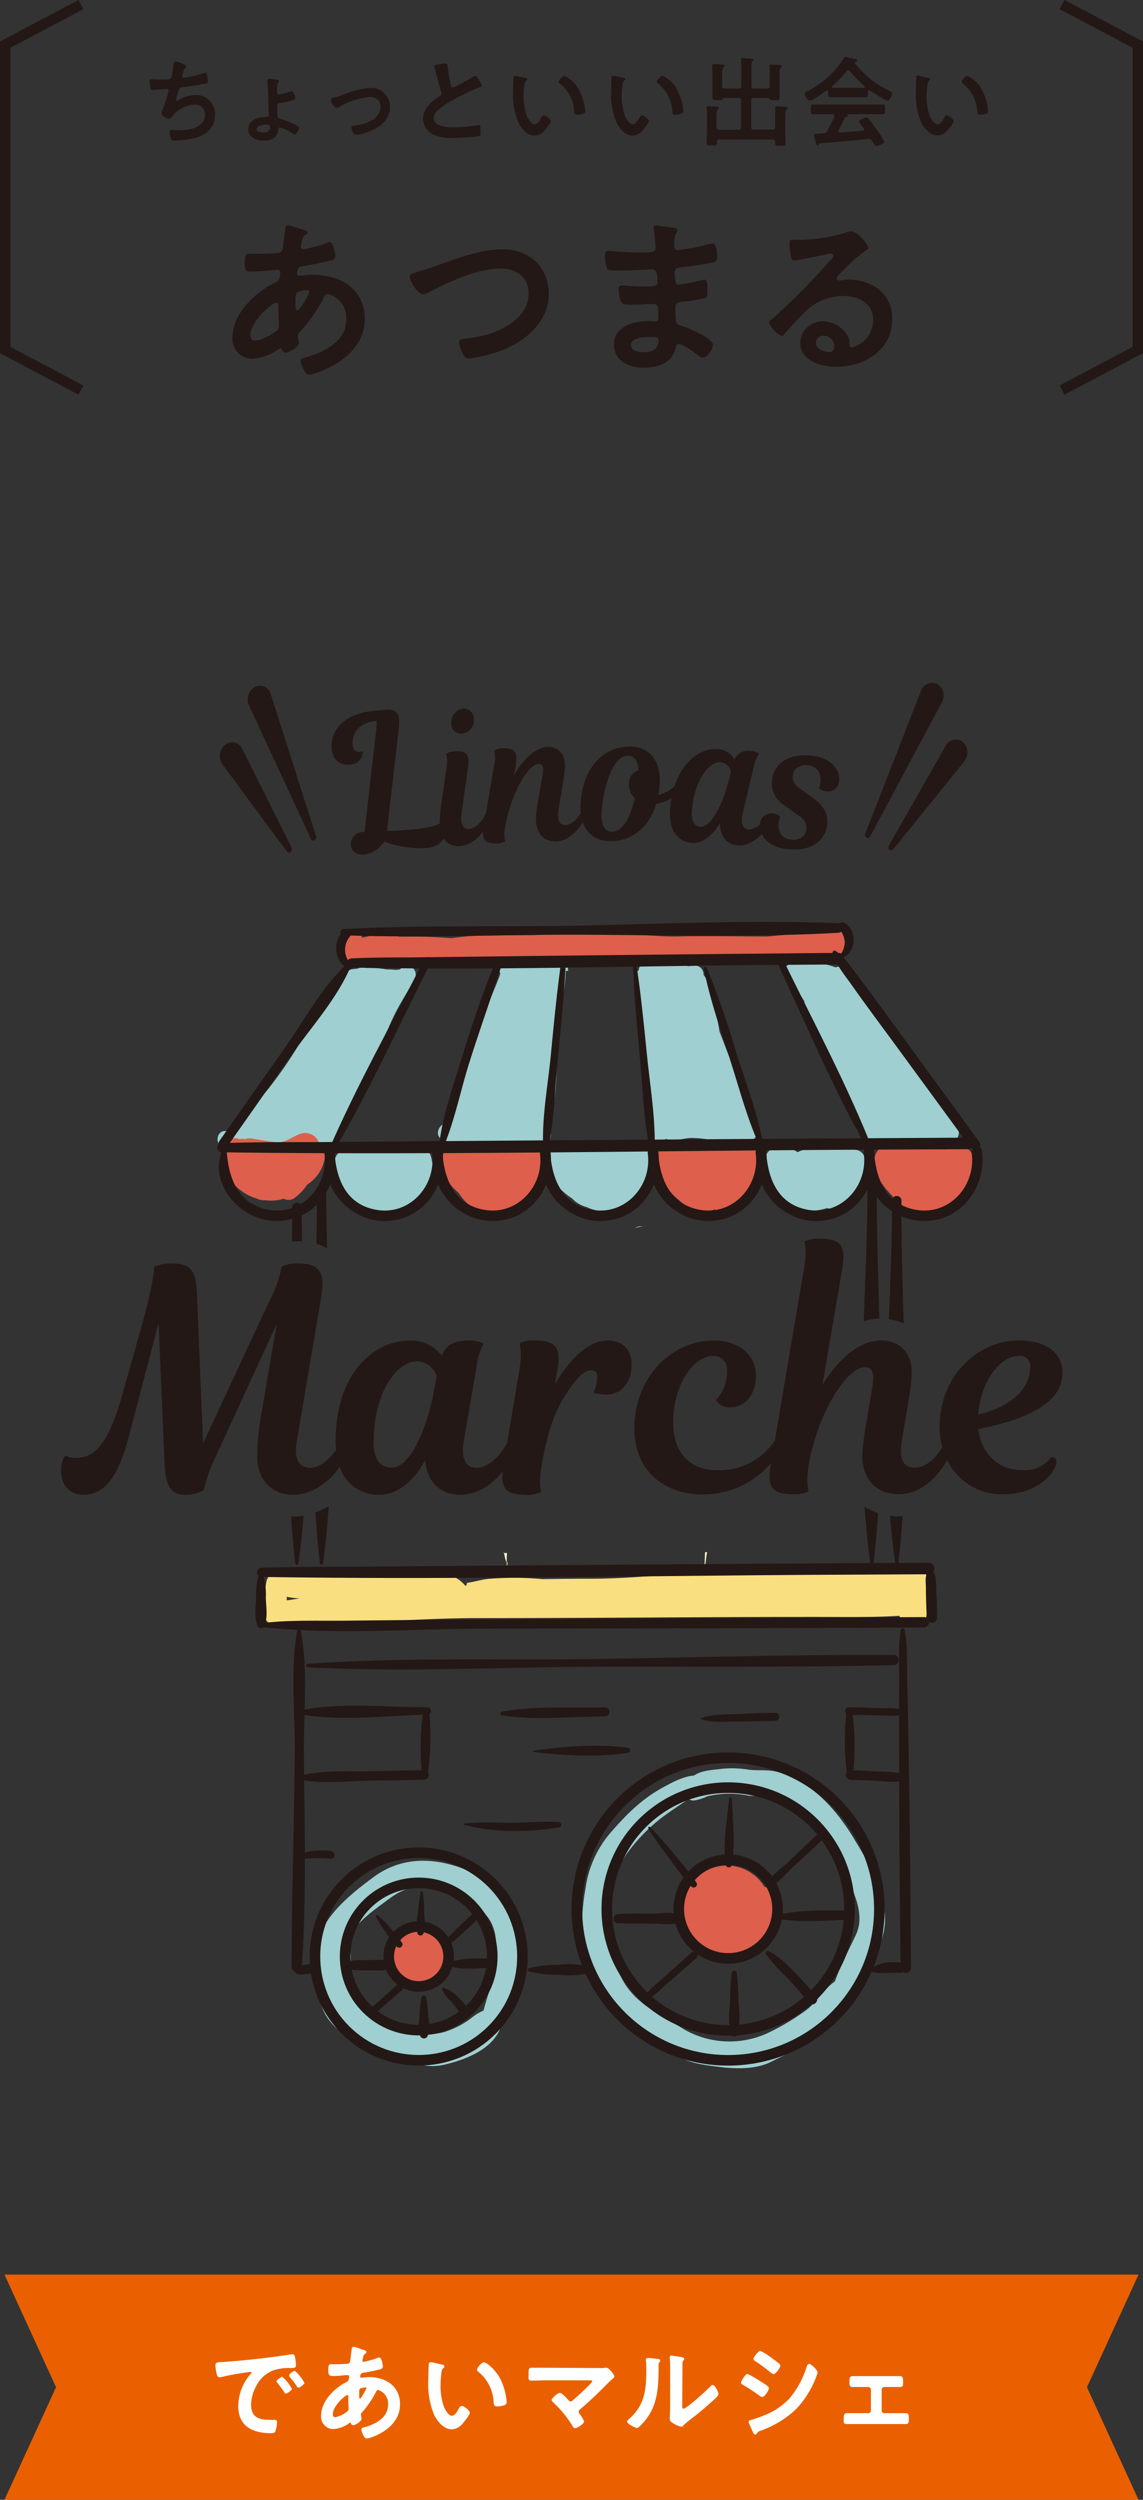 <svg id="レイヤー_1" data-name="レイヤー 1" xmlns="http://www.w3.org/2000/svg" viewBox="0 0 219.46 479.79">
  <rect x="0" y="0" width="219.46" height="479.79" fill="#333333" stroke="none"/>
  <defs>
    <style>
      .cls-1 {
        fill: #231815;
      }

      .cls-2 {
        fill: #fdf4d5;
      }

      .cls-3 {
        fill: #f9df80;
      }

      .cls-4 {
        fill: #de5f4c;
      }

      .cls-5 {
        fill: #9fcfd0;
      }

      .cls-6, .cls-9 {
        fill: none;
        stroke: #231815;
      }

      .cls-6, .cls-7, .cls-8, .cls-9 {
        stroke-miterlimit: 10;
      }

      .cls-6 {
        stroke-width: 2.03px;
      }

      .cls-7 {
        fill: #ea6000;
        stroke: #ea6000;
        stroke-width: 0.18px;
      }

      .cls-8 {
        fill: #fff;
        stroke: #fff;
        stroke-width: 0.18px;
      }

      .cls-9 {
        stroke-width: 2px;
      }
    </style>
  </defs>
  <title>linomaru_img01</title>
  <g>
    <g>
      <path class="cls-1" d="M70,159.62l2.22-19.41a12.57,12.57,0,0,0,.09-1.8l-.33,0c-3,.29-4.36,2.29-4.28,4.36,0,1,.56,1.62,1.38,1.54a1.37,1.37,0,0,0,.55-.17,1.64,1.64,0,0,1,0,.32,2.43,2.43,0,0,1-2.39,2.28c-2.13.22-3.49-1.11-3.58-3.28-.14-3.59,2.72-6.5,8-7l2.28-.22c2.42-.24,2.95.87,2.61,3.71l-2.25,19.52c1.61,0,3.5-.13,6-.38,3.65-.37,4.78-1.43,4.78-1.43a2.47,2.47,0,0,1,.43,1.53c.07,1.85-1,3.3-3.56,3.56a20.07,20.07,0,0,1-8.2-1.22A5.33,5.33,0,0,1,70,164c-1.79.18-2.58-.84-2.63-1.89a2.31,2.31,0,0,1,2.3-2.41Z"/>
      <path class="cls-1" d="M85.66,147.78a6.68,6.68,0,0,0,0-3.13,3.45,3.45,0,0,1,1.7-.44c2.51-.16,2.82.88,2.45,3.45L88.63,156c-.3,2.2.26,3.18,1.44,3.11s2.56-1.36,3.39-3.38c.43,0,.72.25.63.91-.3,2-2.62,5.55-5.78,5.75-2.26.14-3.84-1.4-3.87-4.31a23.66,23.66,0,0,1,.25-3.47ZM89,136a2,2,0,0,1,2,2.17,2.57,2.57,0,0,1-2.33,2.65,1.86,1.86,0,0,1-2-2.06A2.61,2.61,0,0,1,89,136Z"/>
      <path class="cls-1" d="M104.16,148.9c.29-1.75,0-2.29-.75-2.27-2,.07-5.24,5.59-6.34,11.73a6.75,6.75,0,0,0-.08,3.13,3.33,3.33,0,0,1-1.71.38c-2.51.08-2.79-1-2.36-3.53l1.9-11.19A6.75,6.75,0,0,0,94.9,144a3.31,3.31,0,0,1,1.7-.38c2.52-.08,2.8,1,2.37,3.53l-.29,1.68c1.31-2.4,3.84-5.39,6.48-5.47,2.06-.06,3.34,1.39,3.31,3.65a23.6,23.6,0,0,1-.34,3l-.86,5.15c-.33,1.8-.09,3.21,1.29,3.17S111.16,157,112,155c.43,0,.72.27.61.93-.29,1.87-2.79,5.47-5.83,5.56-2.45.08-3.92-1.7-3.88-4.43a36,36,0,0,1,.55-4.16Z"/>
      <path class="cls-1" d="M126.67,150.3a16.29,16.29,0,0,1-.28,2.29,6.9,6.9,0,0,0,4.09-2.79c.42,0,.63.37.54.92-.26,1.27-2.41,3.21-5,3.55-1.33,4.31-4.47,7.23-8.91,7.17-3.45,0-5.87-2.51-5.65-7,.32-6.59,4-11.21,9.58-11.15C124.83,143.32,126.87,146.15,126.67,150.3Zm-4.09-2.42c-.07-1.82-.77-2.81-2-2.83-1.63,0-3.42,1.82-4.6,7.24a30.63,30.63,0,0,0-.48,3.74c-.11,2.3.61,3.58,2,3.6,1.76,0,3.33-2,4.39-6.4a3.48,3.48,0,0,1-1.09-2.89A2.43,2.43,0,0,1,122.58,147.88Z"/>
      <path class="cls-1" d="M142.64,155.91c-.54,2.16,0,3.22,1.13,3.28s2.67-1.06,3.68-3c.42,0,.69.33.53,1-.48,1.91-3.11,5.24-6.26,5.07-2.15-.12-3.52-1.69-3.46-4.32-1.56,2.62-3.47,3.94-5.32,3.84-2.67-.15-4.62-2.27-4.26-6.52.68-8.11,5.22-11.7,9-11.49a4,4,0,0,1,3.37,2,2.73,2.73,0,0,1,3.07-1.62,3,3,0,0,1,1.6.45,7.92,7.92,0,0,0-1,2.58Zm-2.73-6.07.43-1.69a2.31,2.31,0,0,0-2-1.86c-2.21-.13-5,3.41-5.5,9.27-.17,2,.46,3.06,1.66,3.12C136.81,158.81,139,153.45,139.91,149.84Z"/>
      <path class="cls-1" d="M156.16,153.22c2.2,1.61,2.87,3.18,2.65,5.1-.34,2.87-2.8,5.13-7.5,4.67-4.14-.4-5.61-3-5.39-4.86a2.14,2.14,0,0,1,2.4-2,2.07,2.07,0,0,1,1.49.66,3.21,3.21,0,0,0-.29,1c-.21,1.78.49,3.13,2.33,3.35s2.85-.83,3-2a2.58,2.58,0,0,0-1.32-2.45l-3-2.19a4.84,4.84,0,0,1-2.29-4.81c.35-2.94,2.9-5.12,7.5-4.67,4,.39,5.61,3,5.39,4.86a2.14,2.14,0,0,1-2.4,2,2.07,2.07,0,0,1-1.49-.66,3.21,3.21,0,0,0,.29-1c.2-1.7-.58-3.17-2.39-3.35s-2.78.75-2.93,2a2.45,2.45,0,0,0,1.32,2.44Z"/>
      <path class="cls-1" d="M59.69,161l-11.88-25.6a2.78,2.78,0,0,1,1-3.47,2.1,2.1,0,0,1,3.06,1,1.57,1.57,0,0,1,.12.3l8.69,27.26a.65.65,0,0,1-.34.79A.49.49,0,0,1,59.69,161Z"/>
      <path class="cls-1" d="M55.08,163.43,42.7,146.69a2.78,2.78,0,0,1,.37-3.6,2.1,2.1,0,0,1,3.21.26,2.56,2.56,0,0,1,.22.35l9.48,19a.66.66,0,0,1-.22.84A.49.49,0,0,1,55.08,163.43Z"/>
      <path class="cls-1" d="M166.13,160l10.68-27.34a2.29,2.29,0,0,1,3-1.44,2.56,2.56,0,0,1,1.16,3.3,2.75,2.75,0,0,1-.14.3l-13.75,25.7a.52.52,0,0,1-.75.23A.63.63,0,0,1,166.13,160Z"/>
      <path class="cls-1" d="M170.67,162.28l10.88-19.09a2.21,2.21,0,0,1,3.16-.9,2.66,2.66,0,0,1,.66,3.49,3.37,3.37,0,0,1-.24.37L171.52,163a.52.52,0,0,1-.77.07A.68.68,0,0,1,170.67,162.28Z"/>
    </g>
    <path class="cls-2" d="M97.45,299.73c0,.47-.08.94-.1,1.41a19.57,19.57,0,0,1,0-3.07h-.66C96.74,297.25,97.05,300.5,97.45,299.73Z"/>
    <path class="cls-2" d="M135.22,301c.21.32.41-3.41.63-3.09l-.46,0C135.34,297.59,135.28,301.32,135.22,301Z"/>
    <path class="cls-3" d="M121.9,235.67a3,3,0,0,1,1.07-.31,1.17,1.17,0,0,1,.36,0Z"/>
    <path class="cls-4" d="M159.74,178.27c-4.14.59-8.22,1.12-12.34,1.47-5.83,0-11.68-.13-17.5,0-.5,0-1,0-1.5,0-2.53-.08-5.07-.3-7.59-.48a162.61,162.61,0,0,0-17-.13,1.77,1.77,0,0,0-1,.34c-3.47,0-6.93.05-10.34.1a46.31,46.31,0,0,0-5.77.5c-3-.23-6-.36-9-.3h-1c-.67-.13-1.34-.25-2-.33a14.73,14.73,0,0,0-5.14.56,2.79,2.79,0,0,0-.24-.45,1.62,1.62,0,0,0-1.74-.7,2.37,2.37,0,0,0-1.8,3.16,1.88,1.88,0,0,0,.36.6,3.42,3.42,0,0,0,.29,1.85,1.4,1.4,0,0,0,1.91.5,1.46,1.46,0,0,0,.19-.16,7.79,7.79,0,0,0,2.79.55c2.77.1,5.78-.33,8.56-.5,1-.07,2-.18,3-.32.24,0,.47,0,.7,0,3.24,0,6.47-.22,9.7-.34h.22c7.37.2,14.8.76,22.18.52,2.11-.06,4.2-.26,6.3-.43H122c4.6.11,9.2.1,13.8-.19,1.72-.1,3.43-.17,5.15-.22h8.4c3.67,0,8,.7,11.59-.14C165.3,182.72,164.11,177.64,159.74,178.27Z"/>
    <path class="cls-5" d="M83,224.09a2.43,2.43,0,0,0-.07-1.26c-.44-3.21-3.15-3.73-5.31-2.16q-.61-.09-1.26-.15a4.07,4.07,0,0,0-1-.06,9.48,9.48,0,0,0-4.8.82,4.6,4.6,0,0,0-2.84-.27,3.33,3.33,0,0,0-.6-.16c-3.46-.58-3.45,3.56-2.23,5.66a13.11,13.11,0,0,0,1,1.42,8.31,8.31,0,0,0,3.74,4c1.42.73,4,1.45,5.57.69a5.12,5.12,0,0,0,4-1.08,6,6,0,0,0,1.93-2.71A7,7,0,0,0,83,224.09Z"/>
    <path class="cls-5" d="M124.38,220.7a4.52,4.52,0,0,0-1.74-.8c-.29-.28.38-.44-.17-.37-.16,0,.6.2.6.23v.55H121a11.18,11.18,0,0,0-1.73-.12c-.1,0-.23-.16-.33-.15-1.68.22-3.39.28-5.08.47a9.55,9.55,0,0,0-1,.17l-.76-.05a5.14,5.14,0,0,0-4.78,0l-.15.11-.94-.12c-2-.25-2.24,2.71-.59,3.38a7.49,7.49,0,0,0,2.29,4.53,13.09,13.09,0,0,0,1.91,1.48,5.79,5.79,0,0,0,2.84,1.68,7.34,7.34,0,0,0,1.67.58,7.54,7.54,0,0,0,5.94-.37,7.36,7.36,0,0,0,3.65-4.56C125.5,225.32,126.75,222.52,124.38,220.7Z"/>
    <path class="cls-5" d="M166,223.28a2,2,0,0,0-1.89-2.6h0a4.48,4.48,0,0,0-3.95-.39,6,6,0,0,0-2.58.32,6.3,6.3,0,0,0-4.44.54A8.17,8.17,0,0,0,151,220.1c-2.79-.75-4.76,1.53-4.31,4.29a6.89,6.89,0,0,0,2,3.68c.1,1.86,1.32,3.5,4.21,4.1a12,12,0,0,0,5.91-.3,6.37,6.37,0,0,0,2.5.2c3.43-.41,5.23-3.74,4.85-6.94A4.61,4.61,0,0,0,166,223.28Z"/>
    <path class="cls-5" d="M77.18,185.69a4.4,4.4,0,0,0-.38.37l-.81.1a9.21,9.21,0,0,0-1.67-.08,2.7,2.7,0,0,0-.41-.07,17.64,17.64,0,0,0-3.64-.22,1.73,1.73,0,0,0-1.09-.06l-.22.06a1.66,1.66,0,0,0-.31.12l-1,.11a1.4,1.4,0,0,0-.84.41,3.75,3.75,0,0,0-.58.48c-1.5,1.48-2.49,3.61-3.78,5.26a38.83,38.83,0,0,0-3.13,4.91,79.87,79.87,0,0,1-7.88,12c-2.29,2.78-5.1,5.15-7.35,8l-.78,0c-1.8-.12-2.14,2.67-.42,3.11,2.06.53,4.22-.1,6.35,0,2.29.16,4.57.24,6.87.35,1.89.08,3.14.06,4-.63a2.5,2.5,0,0,0,.41.75,1.64,1.64,0,0,0,2.29,0c3.32-3,5.07-8.28,6.45-12.8.44-.76.84-1.54,1.25-2.33.71-1.33,1.39-2.65,2.06-3.92.57-1.08,1.07-2.2,1.56-3.32.22-.46.43-.94.63-1.41.38-.85.76-1.7,1.18-2.53,1.16-2.28,2.62-4.41,3.76-6.7A1.66,1.66,0,0,0,77.18,185.69Z"/>
    <path class="cls-5" d="M109.07,186.16c0-1.76-2.8-2-3.43-.65-.94-.16-2.26-.07-3-.13-1.6-.14-3.31.19-4.91.06h-.24c-.84-.45-2,.42-1.43,1.38.1.17-2.25,5.58-2.4,6.12l0,.08a1,1,0,0,0-.66.57c-1.68,3.47-2,7.38-3.14,11s-3.19,7.15-3.67,11.06c-1.7-.47-3.05,2.22-1.27,3.08,3.22,1.55,8.14.74,11.62.74,2.3,0,7.66,1.81,9-.86a1.58,1.58,0,0,0-.44-2.07c1.26-2.75,1.54-6.95,1.66-8.71.24-3.41,0-6.8.33-10.22.42-3.71,1.43-7.52,1.54-11.26,0,0,.49,0,.49-.07Z"/>
    <path class="cls-5" d="M143.11,209.48c-1.24-2.81-2.7-5.5-3.77-8.39l-1.2-3.14a57.35,57.35,0,0,0-1.15-5.66,9.81,9.81,0,0,0-1.91-5.19,1.68,1.68,0,0,0-1.62-1.79,9,9,0,0,0-1.37.16,2.52,2.52,0,0,0-.59-.44c-1.24-.61-3.23-.16-4.57-.15a8.9,8.9,0,0,0-3.6.33,1,1,0,0,0-.68,1,1,1,0,0,0-.52,1c.52,5.06.19,10.15.78,15.24.29,2.5.45,5,.71,7.5s.8,5,.89,7.39a1.93,1.93,0,0,0,3.35,1.24c1.32.67,3.48-.17,4.86-.17a20.9,20.9,0,0,1,3.32.3,1.57,1.57,0,0,0,1.08.65,6.7,6.7,0,0,0,1.3.14,1.56,1.56,0,0,0,2.07.54s-.41.16-.22.11l.14-.06.26-.07a4.44,4.44,0,0,0,.62-.19,2,2,0,0,0,1.13-.8c0-.06.06-.12.09-.17a2,2,0,0,0,2.92-1.79C145.38,214.66,144.1,211.71,143.11,209.48Z"/>
    <path class="cls-5" d="M183.9,216.62c-2.86-5.46-7.09-9.89-10.24-15.16-1.88-3.13-4-6-6.22-8.89-1.72-2.32-3.47-5-5.74-6.77a1.16,1.16,0,0,0-1.27-.12,10,10,0,0,0-4.4-.74,10.45,10.45,0,0,0-2.87.22,4.12,4.12,0,0,0-.58-.23c-1-.3-2.2.74-1.78,1.79.79,2,2.61,3.61,3.7,5.59A1.57,1.57,0,0,0,154,194c1.19,3.87,3.87,7.53,5.7,11.15.5,1,1,2,1.45,3,.39,1.19.81,2.36,1.3,3.51,1,2.34,1.65,5.56,3.59,7.31a1.82,1.82,0,0,0,2.85-.49,39,39,0,0,0,5.4.32c2.38,0,4.77.47,7.14.2A1.79,1.79,0,0,0,183.9,216.62Z"/>
    <path class="cls-4" d="M80.69,370a5,5,0,0,0-5.12,1.3,6,6,0,0,0-.91,6.48,6.57,6.57,0,0,0,5.49,3.35,3.84,3.84,0,0,0,.76-.07,4.74,4.74,0,0,0,4-2.29C86.72,375.38,84.2,371,80.69,370Z"/>
    <path class="cls-4" d="M149.46,366.21a3.69,3.69,0,0,0-.13-1.1,4.66,4.66,0,0,0-.35-.87c0-.09-.24-.53-.09-.12a3.06,3.06,0,0,0-2.12-2,9.31,9.31,0,0,0-.86-1.18,8.53,8.53,0,0,0-12-.77,9.25,9.25,0,0,0,.08,13.1,13.68,13.68,0,0,0,1.52,1.18,6.93,6.93,0,0,0,2.83,1.38c3,1,6.27.62,8.37-2.26.15-.21.29-.42.42-.64a3.32,3.32,0,0,0,1.05-.66,5,5,0,0,0,1.44-3.43A9.93,9.93,0,0,0,149.46,366.21Z"/>
    <path class="cls-4" d="M62.44,221.59a2.55,2.55,0,0,0-1.18-2.11,2.55,2.55,0,0,0-1.64-1.81c-1.69-.7-3.08.56-4.53,1.18a5.28,5.28,0,0,1-1.94.41c-1.34-.17-2.67-.37-4-.61l-.83-.14a2.59,2.59,0,0,0-1.29.13,1.93,1.93,0,0,0-1,0,2.34,2.34,0,0,0-3.17,1.51c-1.19,4.4,2.34,8.71,6.49,9.91a3.32,3.32,0,0,0,1.64.31,8,8,0,0,0,3.48-.3,2,2,0,0,0,2.07-.12A10.83,10.83,0,0,0,59,227.35,7.43,7.43,0,0,0,62.44,221.59Z"/>
    <path class="cls-4" d="M101.58,219.49c-2.17.13-4,1.36-6.17,1.55-1.67.15-4.86-.25-6.28-1.21-1.79-1.21-4.11.41-4.15,2.38,0,2.75.42,4.14,2.34,6.07.25.25.51.48.77.71a9.28,9.28,0,0,0,4.64,3.79,7.54,7.54,0,0,0,8-2,14.31,14.31,0,0,0,3.48-8.66A2.67,2.67,0,0,0,101.58,219.49Z"/>
    <path class="cls-4" d="M144,219.76c-2.25-.33-4,.47-6.23.52-1.66.05-3.34-.12-5-.21-2.19-.12-6.23-.52-7.33,2a2.77,2.77,0,0,0,.42,3.22c1.62,1.63,2.73,3.76,4.59,5.11a7.43,7.43,0,0,0,3.34,2,5.54,5.54,0,0,0,3.41-.28,2.09,2.09,0,0,0,1.56.62c2.17-.21,3.46-1.66,5-3.09,2.06-1.93.46-4.26,1.72-6.31C146.27,222.16,145.62,220,144,219.76Z"/>
    <path class="cls-4" d="M186.84,223.07a2.41,2.41,0,0,0-.77-2.34c-1.46-1.18-3.27-1.42-4.56-.09a7.24,7.24,0,0,0-1.13-.08,27.5,27.5,0,0,1-4.53-.46,10.72,10.72,0,0,0-4.37,0c-1-1.13-3,.25-3.44,1.67-1.11,3.23,2.06,6.56,4.13,8.64,2.6,2.62,6.19,4,9.44,1.6.24-.18.47-.37.69-.56a6.52,6.52,0,0,0,2.95-1.91C186.74,228,187.65,225.15,186.84,223.07Z"/>
    <path class="cls-5" d="M100.49,373.51c-.29-7.43-5-12.4-11.65-14.89-6-2.23-12-2.16-17.2,1.71S59.1,370,61.09,377.44a1.85,1.85,0,0,0,.31.63,13.92,13.92,0,0,0,.1,6.2c1.54,5.44,6.18,7.17,10.64,9.65.74.42,1.33,1.08,2.1,1.42,1.33.6,2.66.32,4.07.55,2.67.43,4.4,1,7.12.36,4.15-1,9.36-3,10.8-7.4a2.15,2.15,0,0,0,.09-1C99.82,384.37,100.67,378.13,100.49,373.51ZM85.32,390a13.61,13.61,0,0,1-9.54-.92c-2.88-1.65-7.1-2.7-8.43-6.1-.9-2.32-.09-4.85,0-7.21a10.81,10.81,0,0,0-.58-3.16,9.62,9.62,0,0,1,.91-1.85c1.6-2.48,4.28-4.24,6.6-6,2.16-1.6,3.84-2.6,6.6-2.52a20.51,20.51,0,0,1,6.8,1.43,11.9,11.9,0,0,1,6.26,4.7c1.6,2.51,1.38,5.32,1.22,8.13-.2,3.3-1.55,6.24-2.31,9.38a10.26,10.26,0,0,0-2.55,1.6A17,17,0,0,1,85.32,390Z"/>
    <path class="cls-5" d="M163.84,352.69c-3.41-5.6-8.2-10.91-14.73-12.64-1.77-.46-3.64-.16-5.42-.4a19.33,19.33,0,0,0-5.1-.16c-2.05.25-3.91.31-5.35,1.3-2,.13-4.18,1.31-5.82,2.2-4.33,2.36-7.21,5.32-10.4,9a20.7,20.7,0,0,0-4.6,10.47,39.75,39.75,0,0,0-.66,7.6c-.37,3.7,1.65,8.32,2.92,11.11,3,6.68,8.73,9.31,14.65,13,2.9,1.81,5.26,2.08,8.56,2.51s7.15.53,10.07-.91c5.24-2.59,11.83-5.57,14.55-11.1,1.58-1.49,2.48-3.84,3.4-5.77,1.27-2.65,3.24-5.37,3.8-8.27C170.91,364.5,166.9,357.7,163.84,352.69Zm.56,18.51c-1.34,2.92-3,6-4.1,9.12a1.22,1.22,0,0,0-.19.12c-2.14,1.56-3.28,3.88-5.45,5.46a44.8,44.8,0,0,1-7.59,4.46,17.53,17.53,0,0,1-15.53-.75c-4.64-2.89-9.71-4.95-12.25-10.08a47.3,47.3,0,0,1-2-4.57,2.48,2.48,0,0,0,0-.27c.06-1.94-.43-3.8-.41-5.76a43.23,43.23,0,0,1,.35-5.09,17.19,17.19,0,0,1,3.46-8.52,33.28,33.28,0,0,1,7-6.92c1.49-1.06,3-2.09,4.53-3.1a1.69,1.69,0,0,0,1.06.27,9,9,0,0,0,2.56-.82,20.47,20.47,0,0,1,3.76-.48,18.47,18.47,0,0,1,4.13.38c1.31.14,2.72-.18,4,.14,5.62,1.35,10.06,6.93,12.69,11.76C162.67,360.55,166.52,366.57,164.4,371.2Z"/>
    <path class="cls-3" d="M177.8,302.17a2.76,2.76,0,0,0-4.86-.85,3.35,3.35,0,0,0-.55,0h-.23s0,0,0,0c-10,0-19.91.23-29.86.2-9.58,0-19.11,1.48-28.71,1.49q-4.71,0-9.41.08A58.08,58.08,0,0,0,94.3,303c-1.53.06-3.1.6-4.62.8-.06,0-.11.54-.17.54h-.17c-2.64-3-5.38-2.19-8.19-2.09-4.1.14-7.76-1-11.65.61-1.15-.14-2.3-.41-3.45-.57a39.12,39.12,0,0,0-5.8-.72c-1.74,0-3.88.66-5.61.29a2.11,2.11,0,0,0-1.3.13,1.87,1.87,0,0,0-2.13,1.35,10.16,10.16,0,0,0-.27,1.95c-.84,2-1,5.52,1.2,6.51,1,.46,2.36.16,3.47.1,2-.11,4-.52,6.07-.5,9.85.12,19.78-.83,29.65-.84,21.62,0,43.25-.22,64.89-.23,5.48,0,11,.13,16.45-.21,1.06,2.56,5.48,2.33,5.28-.9,0-.31-.06-.63-.1-.95C178.8,306.71,178.5,304.39,177.8,302.17Zm-122.74,5q0-.34,0-.69a19.28,19.28,0,0,0,2.42.31Z"/>
    <path class="cls-1" d="M57.12,312.7c-1.42,7.44-.46,15.92-.52,23.46C56.49,350,56,363.85,56,377.68a1,1,0,0,0,1.95,0c.94-13.76.49-27.74.4-41.52-.05-7.51.86-16.06-.67-23.46a.31.31,0,0,0-.59,0Z"/>
    <path class="cls-1" d="M173,312.7c-.6,3.17-.32,6.64-.35,9.85-.07,7.39,0,14.79,0,22.18,0,11,.17,22,.26,32.95a1,1,0,0,0,2,0c-.1-11-.13-22-.31-32.95-.12-7.39-.22-14.79-.42-22.18-.08-3.21.15-6.69-.51-9.85a.31.31,0,0,0-.59,0Z"/>
    <path class="cls-1" d="M50.46,312.3c14.05,1.52,28.76.31,42.86.28,22.79-.05,45.57-.05,68.35-.15l15.71-.06a1,1,0,0,0,0-2c-37.07.16-74.14.3-111.21.69-5.22.05-10.52-.16-15.71.45a.41.41,0,0,0,0,.82Z"/>
    <path class="cls-1" d="M50.13,302.66c37.43.59,74.92-.28,112.35-.43l15.92-.08a1.11,1.11,0,0,0,0-2.21q-56.18.31-112.35.78c-5.31,0-10.62,0-15.92.19a.88.88,0,0,0,0,1.75Z"/>
    <path class="cls-1" d="M49.86,301.61a14.54,14.54,0,0,0-.69,5.13c-.05,1.69-.39,3.67.26,5.25a.71.71,0,0,0,1.36,0c.65-1.58.31-3.56.25-5.25a14.53,14.53,0,0,0-.68-5.13.26.26,0,0,0-.5,0Z"/>
    <path class="cls-1" d="M178.53,301.44c-1.1.71-.75,2.11-.75,3.28,0,1.91.08,3.83.16,5.74a1,1,0,0,0,2,0c0-1.91-.09-3.83-.2-5.74-.07-1.14.18-2.65-.94-3.28a.28.28,0,0,0-.28,0Z"/>
    <g>
      <circle class="cls-6" cx="80.39" cy="375.51" r="19.92" transform="translate(-241.98 166.83) rotate(-45)"/>
      <circle class="cls-6" cx="80.39" cy="375.51" r="14.13" transform="translate(-241.98 166.83) rotate(-45)"/>
      <circle class="cls-6" cx="80.39" cy="375.51" r="5.75" transform="translate(-241.98 166.83) rotate(-45)"/>
      <path class="cls-1" d="M80.71,363.16c-.18,1.3-.34,2.59-.47,3.9a12.39,12.39,0,0,0-.09,4,.61.61,0,0,0,1.16,0,11.38,11.38,0,0,0,.15-3.69c0-1.37-.13-2.74-.24-4.12,0-.27-.47-.38-.51-.07Z"/>
      <path class="cls-1" d="M80.94,383.36a25.27,25.27,0,0,0-.4,3.88,7.49,7.49,0,0,0,.18,3.62.79.79,0,0,0,1.35,0,7.61,7.61,0,0,0,.17-3.62,25.27,25.27,0,0,0-.4-3.88.47.47,0,0,0-.9,0Z"/>
      <path class="cls-1" d="M67.89,378.09c1.37.12,2.75.08,4.12.09,1.07,0,2,.23,2.7-.69a.6.6,0,0,0,0-.61c-.69-.92-1.62-.7-2.7-.69-1.37,0-2.75,0-4.12.09a.91.91,0,0,0,0,1.81Z"/>
      <path class="cls-1" d="M86.46,377.37c2.22.76,5.23.4,7.54.29a.89.89,0,0,0,0-1.77c-2.32,0-5.37-.15-7.54.72a.4.4,0,0,0,0,.76Z"/>
      <path class="cls-1" d="M72.19,367.85a18.46,18.46,0,0,0,1.92,3.08,20.79,20.79,0,0,0,2.07,2.68.63.63,0,0,0,1-.76,21.41,21.41,0,0,0-2.12-2.65,18.29,18.29,0,0,0-2.54-2.59.2.2,0,0,0-.32.24Z"/>
      <path class="cls-1" d="M84.84,381.73a7.07,7.07,0,0,0,1.7,2.34c.78.89,1.51,1.82,2.21,2.78s2.13,0,1.49-.87a18.51,18.51,0,0,0-2.51-2.87A5,5,0,0,0,85,381.53a.16.16,0,0,0-.15.2Z"/>
      <path class="cls-1" d="M70.83,386.81c1.09-.05,2.06-1.15,2.87-1.83,1.17-1,2.33-2,3.48-3,.68-.6-.32-1.6-1-1-1.09,1-2.17,1.94-3.23,2.93-.79.73-2.08,1.59-2.28,2.7,0,.1,0,.21.16.2Z"/>
      <path class="cls-1" d="M85.88,373.58c2.07-1.64,4-3.5,5.93-5.33.65-.62-.33-1.59-1-1-1.93,1.79-3.91,3.61-5.68,5.57a.52.52,0,0,0,.74.74Z"/>
    </g>
    <g>
      <circle class="cls-6" cx="139.8" cy="366.4" r="29.04"/>
      <circle class="cls-6" cx="139.8" cy="366.4" r="23.3" transform="translate(-218.13 206.17) rotate(-45)"/>
      <circle class="cls-6" cx="139.8" cy="366.4" r="9.48" transform="translate(-218.13 206.17) rotate(-45)"/>
      <path class="cls-1" d="M140,345.2c-.38,4-1.24,8.58-.71,12.62.08.6,1,.89,1.18.16.79-4.05.2-8.68.05-12.78a.26.26,0,0,0-.52,0Z"/>
      <path class="cls-1" d="M140.52,378.61c-.27,2.05-.31,4.13-.38,6.19a20,20,0,0,0,.09,5.52.79.79,0,0,0,1.51,0,19.61,19.61,0,0,0,.1-5.52c-.08-2.06-.12-4.14-.39-6.19a.47.47,0,0,0-.93,0Z"/>
      <path class="cls-1" d="M118.72,369.11c2.21.11,4.43.09,6.64.09,1.67,0,4,.48,5.4-.47a.61.61,0,0,0,0-1c-1.42-.94-3.75-.48-5.4-.47-2.21,0-4.43,0-6.64.09a.9.9,0,0,0,0,1.8Z"/>
      <path class="cls-1" d="M149.42,368.27c4.38.78,9.28.34,13.71.15a.89.89,0,0,0,0-1.77c-4.44.06-9.38-.16-13.71.86-.36.09-.39.7,0,.76Z"/>
      <path class="cls-1" d="M124.47,350.9a56.55,56.55,0,0,0,4.11,5.86,53.84,53.84,0,0,0,4.1,5.27.63.63,0,0,0,1-.77,56,56,0,0,0-4.15-5.23,58.9,58.9,0,0,0-4.73-5.38.21.21,0,0,0-.32.25Z"/>
      <path class="cls-1" d="M123.6,384c1.8-.62,3.27-2.24,4.69-3.45q2.73-2.36,5.43-4.74c.68-.6-.32-1.59-1-1-1.7,1.5-3.4,3-5.08,4.54-1.44,1.32-3.34,2.63-4.21,4.41-.06.11,0,.28.17.23Z"/>
      <path class="cls-1" d="M147.22,362.22c1.83-.14,3.39-2.36,4.68-3.55,2-1.83,4-3.66,5.95-5.52.65-.61-.33-1.59-1-1-1.89,1.76-3.74,3.54-5.6,5.32-1.31,1.25-3.82,2.83-4.09,4.69a0,0,0,0,0,0,0Z"/>
      <path class="cls-1" d="M147.06,375.05a31.89,31.89,0,0,0,4,4.46c1.5,1.59,2.89,3.26,4.34,4.89.79.89,2-.38,1.28-1.27a54.57,54.57,0,0,0-4.39-4.85,18.73,18.73,0,0,0-4.67-3.8c-.35-.18-.81.19-.57.57Z"/>
    </g>
    <path class="cls-1" d="M56.92,378.85a4.51,4.51,0,0,0,2,0,4.32,4.32,0,0,0,2-.42.81.81,0,0,0-.19-1.46,4.39,4.39,0,0,0-2,.13,4.52,4.52,0,0,0-1.88.6.61.61,0,0,0,.14,1.1Z"/>
    <path class="cls-1" d="M101.56,378.39a22.51,22.51,0,0,0,5.49.63,19.5,19.5,0,0,0,5.61-.21.79.79,0,0,0,0-1.5,19.15,19.15,0,0,0-5.61-.19,23,23,0,0,0-5.49.65.32.32,0,0,0,0,.62Z"/>
    <path class="cls-1" d="M167.69,378.55c1.64.29,3.4,0,5.08.1,1.3.11,1.29-1.92,0-2-1.73-.14-3.91-.05-5.3,1.13a.48.48,0,0,0,.22.8Z"/>
    <g>
      <path class="cls-1" d="M67.4,185.7c27.29.57,54.67-.33,82-.51l11.58-.08a1.11,1.11,0,0,0,0-2.22q-41,.36-82,.87c-3.85,0-7.72,0-11.57.19a.88.88,0,0,0,0,1.75Z"/>
      <path class="cls-1" d="M42.5,221.16c41.84.57,83.74-.33,125.59-.51l17.75-.08a1.11,1.11,0,0,0,0-2.22q-62.81.36-125.59.86c-5.92,0-11.84,0-17.75.2a.88.88,0,0,0,0,1.75Z"/>
      <path class="cls-1" d="M66.59,185c-4.83,4.5-8.4,11.17-12.18,16.53Q48.26,210.24,42.12,219c-.69,1,.92,1.9,1.6.93q6-8.53,12-17.08c3.81-5.45,9-11.15,11.59-17.31a.45.45,0,0,0-.7-.54Z"/>
      <path class="cls-1" d="M159.82,182.92c.64,2.09,2.16,4,3.41,5.71,3,4.27,6.17,8.49,9.27,12.72l13.78,18.82c.77,1,2.52,0,1.75-1L174,199.93c-3.07-4.2-6.11-8.43-9.26-12.58-1.28-1.69-2.56-3.63-4.33-4.85a.37.37,0,0,0-.54.42Z"/>
      <g>
        <path class="cls-1" d="M42.87,220.24c-3.09,6.48,2.78,13.58,9.37,14.07,7.72.59,13-6.23,12-13.53-.17-1.28-2.13-.73-1.95.54.87,6.29-4.37,12.12-10.88,10.85-5.94-1.15-7.67-6.46-7.9-11.76,0-.3-.47-.48-.62-.17Z"/>
        <path class="cls-1" d="M63.58,220.24c-3.09,6.48,2.78,13.58,9.37,14.07,7.72.59,13-6.23,12-13.53-.18-1.28-2.13-.73-2,.54.88,6.29-4.36,12.12-10.87,10.85-6-1.15-7.68-6.46-7.91-11.76,0-.3-.47-.48-.62-.17Z"/>
        <path class="cls-1" d="M84.3,220.24c-3.1,6.48,2.77,13.58,9.37,14.07,7.72.59,13-6.23,12-13.53-.18-1.28-2.13-.73-2,.54.87,6.29-4.37,12.12-10.88,10.85-5.94-1.15-7.68-6.46-7.9-11.76,0-.3-.47-.48-.62-.17Z"/>
        <path class="cls-1" d="M105,220.24c-3.09,6.48,2.78,13.58,9.37,14.07,7.72.59,13-6.23,12-13.53-.17-1.28-2.13-.73-2,.54.87,6.29-4.37,12.12-10.88,10.85-5.94-1.15-7.68-6.46-7.9-11.76,0-.3-.47-.48-.62-.17Z"/>
        <path class="cls-1" d="M125.72,220.24c-3.09,6.48,2.78,13.58,9.37,14.07,7.72.59,13-6.23,12-13.53-.18-1.28-2.13-.73-2,.54.88,6.29-4.36,12.12-10.87,10.85-5.95-1.15-7.68-6.46-7.91-11.76,0-.3-.47-.48-.62-.17Z"/>
        <path class="cls-1" d="M146.44,220.24c-3.1,6.48,2.77,13.58,9.36,14.07,7.73.59,13-6.23,12-13.53-.18-1.28-2.13-.73-1.95.54.87,6.29-4.37,12.12-10.88,10.85-5.94-1.15-7.68-6.46-7.91-11.76,0-.3-.46-.48-.61-.17Z"/>
        <path class="cls-1" d="M167.15,220.24c-3.09,6.48,2.77,13.58,9.37,14.07,7.72.59,13-6.23,12-13.53-.18-1.28-2.13-.73-1.95.54.87,6.29-4.37,12.12-10.88,10.85-5.94-1.15-7.68-6.46-7.9-11.76,0-.3-.47-.48-.62-.17Z"/>
      </g>
      <path class="cls-1" d="M104.88,221.6c1.57-5.47,1.55-11.56,2.11-17.21.62-6.34,1.25-12.7,1.61-19,0-.54-.87-.68-.95-.13-.78,5.73-1.34,11.51-1.89,17.27-.6,6.18-1.92,12.86-1.38,19.05a.26.26,0,0,0,.5.07Z"/>
      <path class="cls-1" d="M84.54,221.56C87.07,216.14,88.23,210,90,204.3c2-6.35,4.23-12.59,6.27-18.91.28-.85-1-1.13-1.29-.36-2.57,6.13-4.62,12.48-6.57,18.83-1.73,5.68-3.9,11.64-4.23,17.6a.2.2,0,0,0,.37.1Z"/>
      <path class="cls-1" d="M63.89,221.35c6.94-11.77,12.63-24.41,18.81-36.6.41-.79-.79-1.5-1.2-.7-6.18,12.19-13,24.26-18.44,36.82-.24.55.51,1,.83.48Z"/>
      <path class="cls-1" d="M125.65,221.79c.35-6.28-.76-12.81-1.4-19-.59-5.75-1.13-11.53-2-17.24-.06-.4-.71-.31-.7.09.26,6.35.89,12.72,1.45,19,.51,5.69.68,11.67,2.08,17.22a.29.29,0,0,0,.56-.07Z"/>
      <path class="cls-1" d="M146.73,220.76c-1-6.31-3.37-12.46-5.31-18.54a161.66,161.66,0,0,0-5.73-16.5c-.14-.33-.61-.09-.55.23,1.25,6.26,3.46,12.43,5.38,18.52,1.74,5.52,3.27,11.24,5.79,16.47.12.25.46.06.42-.18Z"/>
      <path class="cls-1" d="M167.79,221.22c-5-12.79-11.63-25.12-17.64-37.46-.36-.73-1.44-.09-1.1.64,5.82,12.38,11.23,25.25,18,37.12.21.36.87.12.7-.3Z"/>
      <path class="cls-1" d="M67.51,185.17a3.94,3.94,0,0,1-.38-5.36c.5-.63-.17-1.84-1-1.24-2.42,1.84-2,6.27.87,7.4.47.18.77-.48.47-.8Z"/>
      <path class="cls-1" d="M161.2,184c3.18-.66,3.62-5.32.92-6.89-.64-.38-1.57.42-1.08,1.08a4.31,4.31,0,0,1,1.16,2.59,4.39,4.39,0,0,1-1.19,2.9.19.19,0,0,0,.19.32Z"/>
      <path class="cls-1" d="M65.87,179.51c15.81.57,31.7-.21,47.53-.1s31.78.51,47.53-.38a.92.92,0,0,0,0-1.84c-15.76-.62-31.77.05-47.53.42s-31.73-.13-47.53.71a.6.6,0,0,0,0,1.19Z"/>
    </g>
    <path class="cls-1" d="M59.06,320c18.71,1,37.65-.08,56.38-.11s37.6.14,56.38-.31a1,1,0,0,0,0-1.93c-18.78-.1-37.6.42-56.38.75s-37.69-.4-56.38.95a.33.33,0,0,0,0,.65Z"/>
    <path class="cls-1" d="M56.77,328.83c7.79,1.71,17.29.43,25.25.27a.71.71,0,0,0,0-1.42c-8,0-17.5-1.08-25.25.8a.18.18,0,0,0,0,.35Z"/>
    <path class="cls-1" d="M56.57,341.33c4.63,1.25,10.1.5,14.85.42,3.33-.05,6.65-.08,10-.16a.91.91,0,0,0,0-1.82c-3.32,0-6.64.11-10,.19-4.76.12-10.3-.4-14.85,1.19a.09.09,0,0,0,0,.18Z"/>
    <path class="cls-1" d="M82.15,340.48a51.57,51.57,0,0,0,.28-11.71c-.08-.61-1.07-.9-1.2-.16A51.77,51.77,0,0,0,81,340.48a.6.6,0,0,0,1.2,0Z"/>
    <path class="cls-1" d="M174.06,328.5c-1.41-.81-3.15-.6-4.74-.65-2.11-.06-4.22-.16-6.33-.17a.71.71,0,0,0,0,1.42c2.11.09,4.22.1,6.33.14,1.59,0,3.3.32,4.74-.42a.19.19,0,0,0,0-.32Z"/>
    <path class="cls-1" d="M174.14,341.17c-1.25-1.33-4.35-1.08-6-1.18s-3.21-.19-4.82-.22a.91.91,0,0,0,0,1.82c1.51.08,3,.11,4.54.17,1.78.07,4.8.71,6.3-.44a.1.1,0,0,0,0-.15Z"/>
    <path class="cls-1" d="M163.81,340.48a52.34,52.34,0,0,0-.14-11.87c-.09-.57-1.09-.59-1.17,0a51.79,51.79,0,0,0,.11,11.87.6.6,0,0,0,1.2,0Z"/>
    <path class="cls-1" d="M96.33,329.24c6.43,1,13.4.21,19.9.21a.89.89,0,0,0,0-1.77c-6.5.21-13.5-.34-19.9.85a.37.37,0,0,0,0,.71Z"/>
    <path class="cls-1" d="M102.5,336.27c5.71.69,12.45,1.07,18.14.13.45-.08.46-.87,0-.94-5.72-.81-12.47-.28-18.17.54-.17,0-.1.25,0,.27Z"/>
    <path class="cls-1" d="M89,350.18c5.45,1.6,12.84,1.54,18.39.52.59-.11.41-1-.14-1-3.25-.19-6.55.17-9.82.16A62.42,62.42,0,0,0,89,350c-.07,0-.06.12,0,.14Z"/>
    <path class="cls-1" d="M57,356.59a13,13,0,0,0,3,.05,34.48,34.48,0,0,1,3.52.1c.95.07.92-1.38,0-1.47-2-.21-4.87-.24-6.6,1.07-.08.06-.09.22,0,.25Z"/>
    <path class="cls-1" d="M134.66,330c2.07.68,4.41.43,6.57.41,2.55,0,5.09-.05,7.64-.14a.77.77,0,0,0,0-1.54c-2.55.05-5.09.15-7.64.27-2.18.1-4.52,0-6.57.77a.12.12,0,0,0,0,.23Z"/>
    <g>
      <path class="cls-1" d="M62.82,239.64c-.1-3.58-.19-7.15-.2-10.67a.9.9,0,0,0-1.79,0c0,3.22,0,6.47-.09,9.73A7.83,7.83,0,0,1,62.82,239.64Z"/>
      <path class="cls-1" d="M168.84,253.07c-.24-8.57-.51-17.09-.49-25.45a.9.9,0,0,0-1.79,0c0,8.46-.41,17.17-.72,25.95A11.28,11.28,0,0,1,168.84,253.07Z"/>
      <path class="cls-1" d="M57.33,238.26H58c0-2.21-.1-4.42-.11-6.6a.9.9,0,0,0-1.79,0c0,2.21,0,4.44-.05,6.67A12.55,12.55,0,0,1,57.33,238.26Z"/>
      <path class="cls-1" d="M173.51,254c-.22-8-.46-15.88-.43-23.65a.9.9,0,0,0-1.79,0c0,7.48-.34,15.14-.61,22.86A10,10,0,0,1,173.51,254Z"/>
      <path class="cls-1" d="M172.49,291.07a11.89,11.89,0,0,1-1.6-.15c.25,3.08.57,6.13,1,9.14.05.36.56.22.59-.08.36-3,.62-6,.83-9C173,291,172.77,291.07,172.49,291.07Z"/>
      <path class="cls-1" d="M166,289.18c.26,3.66.6,7.3,1.12,10.88.06.36.56.22.6-.08.38-3.16.66-6.36.88-9.57A10.37,10.37,0,0,1,166,289.18Z"/>
      <path class="cls-1" d="M60.56,290.3c.21,3.25.48,6.48.86,9.68,0,.3.54.45.59.08.52-3.61.85-7.27,1.11-11A13.94,13.94,0,0,1,60.56,290.3Z"/>
      <path class="cls-1" d="M56.24,291.07c-.13,0-.24,0-.37,0,.21,3,.47,6,.82,8.94,0,.3.54.45.6.08.43-3,.75-6.09,1-9.18A12.38,12.38,0,0,1,56.24,291.07Z"/>
    </g>
    <g>
      <path class="cls-1" d="M116.63,257.27c-2.58,0-6.43,2.07-10.1,8.46l.46-2.6c.69-4,.17-5.86-4.25-5.86a6.17,6.17,0,0,0-3,.53s.58,1.36,0,5.09l-2.36,14c-1.51,3-4,4.82-5.85,4.82-2.07,0-3.1-1.65-2.47-5.2l2.47-14.37a11.87,11.87,0,0,1,1.32-4.26,5.66,5.66,0,0,0-2.87-.59c-2.81,0-4.25.77-5.17,2.9a7.43,7.43,0,0,0-6.2-2.9c-6.72,0-14.18,6.21-14.18,19.4a15.88,15.88,0,0,0,.11,1.59c-1.16,1.63-3,3.43-5,3.43s-3.15-1.47-2.58-4.9l4.71-27.86c.74-4.49-.06-6.44-4.31-6.44a6.55,6.55,0,0,0-3.27.59A25,25,0,0,1,51.59,250L39,277l-1.21-29c-.17-4.32-1.37-5.5-4.88-5.5a8.73,8.73,0,0,0-3.27.59s-.11,2.95-2.18,10.46l-3.62,12.9c-3,10.88-5.57,13.36-9.3,13.36a3.54,3.54,0,0,1-2-.47,4.58,4.58,0,0,0-.8,3c0,2.72,1.66,4.55,4.25,4.55,3.79,0,6.6-2.9,8.78-11.3l5.68-21.7,1.15,27c.17,3.66.81,6,3.91,6a6.87,6.87,0,0,0,3.61-.89,26.72,26.72,0,0,1,2-5.79l12-26.08-2.92,17.21a47.65,47.65,0,0,0-.81,8.22c0,4.49,2.82,7.33,6.89,7.33,3.74,0,7.09-2.58,8.94-5.36a7.76,7.76,0,0,0,7.65,5.36c3.27,0,6.43-2.31,8.78-6.68.29,4.26,2.93,6.68,6.72,6.68,3.42,0,6.29-2.12,8.14-4.48-.32,3.14.54,4.48,4.43,4.48a6.17,6.17,0,0,0,3-.53s-.58-1.24,0-4.73c1.37-8.34,3.27-12,5.45-15.14,1.9-2.72,3.16-3.49,4.08-3.49s1.2.47,1.2,1.3a6.93,6.93,0,0,1-.74,3,9.29,9.29,0,0,0,2.58.35c2.81,0,4.76-2.37,4.76-5.68C121.22,258.87,119.44,257.27,116.63,257.27Zm-33.29,9.64c-1.09,5.91-4.14,14.78-8.21,14.78-2.13,0-3.39-1.59-3.39-4.9,0-9.53,4.42-15.5,8.32-15.5a4.16,4.16,0,0,1,3.79,2.84Z"/>
      <path class="cls-1" d="M201.82,279.68a6.2,6.2,0,0,1-5.39,2.49c-5.06,0-8-3.37-8.62-7.87C195.33,272.77,204,270,204,263.48c0-3.19-2.3-6.21-8.44-6.21-7.18,0-15.16,6.15-15.16,16.74a15.19,15.19,0,0,0,.51,3.73c-1.55,2.64-3.43,3.95-5.39,3.95-2.18,0-2.92-1.89-2.35-5.2l1.38-8.34a33.67,33.67,0,0,0,.51-4.79c0-3.67-2.29-6.09-5.91-6.09-4.71,0-9,4.73-11.25,8.58l3.79-22.24c.69-4.14.17-5.86-4.25-5.86a6.07,6.07,0,0,0-3,.54s.58,1.36-.05,5.08l-5.63,33.19h-.06a12.7,12.7,0,0,1-11,5.62c-5.34,0-8.44-3.49-8.44-9.05,0-7.81,4.13-12.89,7.69-12.89a2.54,2.54,0,0,1,2.64,2.72,7.72,7.72,0,0,1-2.12,5.73,3,3,0,0,0,2.76,1.42c3,0,4.93-2.6,4.93-6.15,0-3.84-3.33-6.68-8.09-6.68-7.87,0-15.27,6.74-15.27,17,0,7.63,5.39,12.54,13,12.54a17.05,17.05,0,0,0,13.22-6l0,.11c-.69,4.15-.17,5.86,4.25,5.86a6.17,6.17,0,0,0,3-.53s-.58-1.36,0-5.09c1.73-9.93,7.24-18.75,10.86-18.75,1.26,0,1.83.89,1.37,3.73l-1.09,6.51a52.69,52.69,0,0,0-.86,6.74c0,4.43,2.64,7.39,7,7.39s7.74-3.55,9.29-6.59a11.63,11.63,0,0,0,11,6.59c5.74,0,9.59-3.55,10-6.09C202.86,280,202.51,279.68,201.82,279.68Zm-6.08-19.45a1.92,1.92,0,0,1,2.06,2.19c0,3.72-3,7.39-10,9.1C188.39,265,192,260.23,195.74,260.23Z"/>
    </g>
  </g>
  <g>
    <polygon class="cls-7" points="218.46 436.66 1 436.66 10.86 458.18 1 479.7 218.46 479.7 208.6 458.18 218.46 436.66"/>
    <g>
      <path class="cls-8" d="M42.64,453.44c2.92-.19,5.84-.49,8.74-.85,1.52-.18,3-.39,4.54-.63a1.14,1.14,0,0,1,.26,0c.3,0,.34.26.38.51a9.59,9.59,0,0,1,.18,1.5c0,.46-.42.42-.9.44a9.67,9.67,0,0,0-3.32.43,6.16,6.16,0,0,0-3.4,3.07,7.88,7.88,0,0,0-1,3.62c0,2.39,1.48,3,3.52,3l1,0c.3,0,.46,0,.46.35a6,6,0,0,1-.3,1.69c-.14.31-.3.35-.64.35-3.4,0-6.32-1.11-6.32-5.13a9.29,9.29,0,0,1,2.2-5.91c.22-.25.34-.39.34-.5s-.16-.24-.3-.24-1.06.16-1.26.18c-1.34.21-3.14.5-4.42.85a1.54,1.54,0,0,1-.3,0c-.28,0-.38-.46-.44-.68a9.4,9.4,0,0,1-.22-1.49C41.48,453.44,41.76,453.5,42.64,453.44Zm13.28,5c0,.3-.8.86-1,.86s-.2-.14-.28-.25c-.4-.59-.84-1.17-1.28-1.73-.06-.06-.18-.18-.18-.29s.8-.76,1-.76A7.92,7.92,0,0,1,55.92,458.47Zm2.42-1.14c0,.29-.78.87-1,.87s-.22-.17-.3-.27a17.51,17.51,0,0,0-1.3-1.71.47.47,0,0,1-.14-.27c0-.24.78-.78,1-.78A8.43,8.43,0,0,1,58.34,457.33Z"/>
      <path class="cls-8" d="M69.4,451c.54.16.86.22.86.43s-.12.21-.2.27c-.26.16-.32.27-.44.76,0,.12-.12.56-.12.64a.3.3,0,0,0,.28.31,1.59,1.59,0,0,0,.3-.06,17.24,17.24,0,0,0,2.36-.68.8.8,0,0,1,.34-.11c.48,0,.64,1.57.64,1.65,0,.39-.48.47-1,.58-.78.18-2,.43-2.82.55-.46.09-.54.6-.54.83s.18.26.32.26l.16,0c.4,0,.9-.1,1.3-.1,3.1,0,5.88,1.63,5.88,5.15,0,4.68-5.66,6.45-6.32,6.45-.44,0-.92-1.26-.92-1.65,0-.23.22-.25.44-.31,2.1-.57,4.68-1.81,4.68-4.41a2.81,2.81,0,0,0-2-2.94c-.3,0-.42.27-.54.51A18.52,18.52,0,0,1,69.4,463a.53.53,0,0,0-.2.41c0,.06.1.66.12.76v.1c0,.4-1.08,1.1-1.52,1.1-.18,0-.28-.13-.34-.29s-.08-.21-.22-.21A.49.49,0,0,0,67,465a5.62,5.62,0,0,1-3,1.12,2.28,2.28,0,0,1-2.26-2.48c0-2.73,2.54-5.25,4.8-6.36.12-.06.58-.17.58-1.15a.32.32,0,0,0-.34-.35l-.44,0c-.74.06-1.48.16-2.22.16s-1,0-1-1,.12-1.09.48-1.09l1,0c.68,0,1.36,0,2-.08a.77.77,0,0,0,.54-.18.86.86,0,0,0,.2-.56c.1-.72.18-1.44.28-2.19,0-.18.1-.32.32-.32S69.18,450.88,69.4,451Zm-5.58,12.4c0,.39.18.62.56.62a5.17,5.17,0,0,0,2.4-1.16.75.75,0,0,0,.24-.64c0-.18-.06-1.05-.06-1.69,0-.2,0-.41,0-.59s0-.35-.24-.35C66.32,459.54,63.82,461.68,63.82,463.35Zm5.26-5c-.22.15-.2.56-.2,1v.25c0,.33,0,.82.2.82.34,0,1.08-1.48,1.24-1.81a.93.93,0,0,0,.12-.33c0-.14-.14-.18-.26-.18A2.85,2.85,0,0,0,69.08,458.36Z"/>
      <path class="cls-8" d="M84.78,453.91c.16,0,.45.09.45.29s-.08.17-.21.27a1.54,1.54,0,0,0-.36,1,17.48,17.48,0,0,0-.16,2.18,11.92,11.92,0,0,0,.65,4.31c.23.57.89,1.79,1.59,1.79s1.15-.91,1.39-1.36c.11-.21.28-.52.53-.52.43,0,1.45.85,1.45,1.22s-.9,1.46-1.18,1.79a2.87,2.87,0,0,1-2.15,1.3c-1.47,0-2.64-1.38-3.3-2.64a15.23,15.23,0,0,1-1.16-6.71c0-.33.06-2.95.1-3.13a.25.25,0,0,1,.28-.23C83,453.46,84.44,453.85,84.78,453.91Zm8.15-.41c.44,0,2.12,1.3,3.08,3.19A11.54,11.54,0,0,1,97.19,461c0,.39-.2.49-.54.6a4.23,4.23,0,0,1-1.12.18c-.64,0-.62-.29-.66-.78a8,8,0,0,0-3-5.87.34.34,0,0,1-.18-.31C91.73,454.41,92.53,453.5,92.93,453.5Z"/>
      <path class="cls-8" d="M115.14,454.59a6.65,6.65,0,0,0,1.12-.06.75.75,0,0,1,.2,0c.4,0,1.4,1.3,1.4,1.55s-.28.39-.62.7l-.54.51c-1.7,1.73-3.46,3.44-5.3,5a.84.84,0,0,0-.38.59,1.18,1.18,0,0,0,.3.6,6.44,6.44,0,0,1,.74,1.26c0,.39-1.24,1.21-1.66,1.21-.2,0-.32-.2-.4-.37a20.51,20.51,0,0,0-3.62-4.45c-.12-.12-.38-.35-.38-.53s1.08-1.24,1.48-1.24,1.3,1.05,1.56,1.32.28.31.52.31a.69.69,0,0,0,.48-.23c.86-.74,1.7-1.5,2.5-2.28.22-.21,1.26-1.2,1.26-1.45s-.36-.26-.74-.26h-8.4c-.88,0-1.88.06-2.56.06s-.52-.41-.52-1c0-1.07,0-1.3.48-1.3.88,0,1.74,0,2.6,0Z"/>
      <path class="cls-8" d="M126.16,452.84c.24,0,.5,0,.5.25s-.12.21-.2.29-.1.47-.1.66v.45c0,4.26-.28,7.89-3.46,11-.16.14-.4.43-.62.43s-1.78-.76-1.78-1.13c0-.14.16-.29.26-.37,3-2.6,3.42-5.48,3.42-9.31,0-.62,0-1.44-.08-2,0-.06,0-.16,0-.23s.12-.22.26-.22C124.72,452.64,125.74,452.78,126.16,452.84Zm4.74,8.61c0,.64,0,.95.32.95.66,0,4.6-3.63,5.24-4.31.1-.1.24-.26.4-.26.34,0,1,1.32,1,1.64s-.78,1-1,1.2c-1.2,1.07-2.4,2.12-3.66,3.09-.54.43-1.4,1.09-1.88,1.52-.18.15-.38.37-.62.37a5.21,5.21,0,0,1-1.38-.61c-.28-.17-.64-.37-.64-.74,0-.15.08-1.49.08-2.48v-7.21a18.43,18.43,0,0,0-.08-2.1v-.1a.19.19,0,0,1,.2-.21c.12,0,.62.09.78.11,1,.14,1.62.2,1.62.43s-.08.19-.16.29a.81.81,0,0,0-.18.53c0,.48,0,1.51,0,2Z"/>
      <path class="cls-8" d="M143.51,455.73a17,17,0,0,1,2.48,1.42c.54.33,1.56.9,1.56,1.23s-.8,1.59-1.2,1.59a1,1,0,0,1-.46-.23,36.14,36.14,0,0,0-3.18-2.08c-.14-.08-.34-.16-.34-.35S143.13,455.73,143.51,455.73Zm.66,8.83a21.68,21.68,0,0,0,2.38-.82,13.48,13.48,0,0,0,5-3.23,17.5,17.5,0,0,0,3.42-6.23c.08-.2.16-.49.42-.49s1.5,1.13,1.5,1.55a4.73,4.73,0,0,1-.26.8c0,.14-.1.24-.12.33a18.29,18.29,0,0,1-3.7,5.83,19.26,19.26,0,0,1-6.84,4.16,1.08,1.08,0,0,0-.76.6.27.27,0,0,1-.2.12c-.22,0-.38-.45-.5-.7l-.66-1.48a.58.58,0,0,1,0-.19C143.79,464.65,144.05,464.6,144.17,464.56Zm3.84-12c.42.31,1.14.83,1.5,1.14a.47.47,0,0,1,.22.35c0,.37-.84,1.52-1.2,1.52a1,1,0,0,1-.5-.27,31,31,0,0,0-2.94-2.18c-.14-.08-.34-.21-.34-.39s.86-1.42,1.22-1.42a8.31,8.31,0,0,1,1.74,1.05C147.85,452.41,148,452.49,148,452.53Z"/>
      <path class="cls-8" d="M170.87,456.14c.68,0,1.4,0,1.9,0s.54.33.54,1.09c0,.58,0,.82-.54.82l-1.9,0h-1.08a.61.61,0,0,0-.6.6v4a.6.6,0,0,0,.6.6h2.14c.66,0,1.34,0,2,0,.5,0,.48.39.48,1s0,.91-.52.91c-.66,0-1.32,0-2,0h-7.28c-.66,0-1.32,0-2,0s-.52-.39-.52-.91,0-1,.48-1c.66,0,1.36,0,2,0h2.14a.6.6,0,0,0,.6-.6v-4a.61.61,0,0,0-.6-.6h-1.08l-1.9,0c-.52,0-.54-.27-.54-.82,0-.78,0-1.09.54-1.09s1.16,0,1.9,0Z"/>
    </g>
  </g>
  <g>
    <g>
      <path class="cls-1" d="M35.77,12.76a.35.35,0,0,1-.17.28,1.22,1.22,0,0,0-.39.77c0,.11-.06.22-.11.37a2,2,0,0,0-.11.47.28.28,0,0,0,.31.28,20.22,20.22,0,0,0,3.6-.82,1.49,1.49,0,0,1,.51-.14c.24,0,.27.27.35.53a6.38,6.38,0,0,1,.17,1.15c0,.3-.21.36-.67.45-1,.19-3.21.52-4.26.63-.61.08-.63.21-.85,1.09-.06.26-.15.59-.26,1a1.06,1.06,0,0,0-.06.34c0,.11.06.17.19.17a.36.36,0,0,0,.2-.08,6,6,0,0,1,3.27-1,3.6,3.6,0,0,1,3.78,3.85c0,2.35-1.6,3.79-3.77,4.37a16.87,16.87,0,0,1-3.89.52c-.62,0-.71-.09-.82-.48a5.46,5.46,0,0,1-.25-1.24.38.38,0,0,1,.4-.39c.24,0,.8.13,1.51.13,1.93,0,4.9-.56,4.9-3a1.82,1.82,0,0,0-1.85-1.94A6.15,6.15,0,0,0,33,22.38c-.13.17-.3.42-.52.42C32,22.8,31,22.27,31,21.75a2.7,2.7,0,0,1,.26-.82,18.63,18.63,0,0,0,1-3.09,2.08,2.08,0,0,0,.1-.47.27.27,0,0,0-.3-.28l-.39,0c-.43,0-1.89.18-2.26.18a.43.43,0,0,1-.48-.37,5.28,5.28,0,0,1-.21-1.23c0-.48.3-.47.39-.47.26,0,1.36.08,2.11.08,1.32,0,1.53-.06,1.7-.45a18.31,18.31,0,0,0,.39-2.37c0-.26,0-.67.31-.67S35.77,12.35,35.77,12.76Z"/>
      <path class="cls-1" d="M53.27,15.32c.15,0,.3.11.3.3a.35.35,0,0,1-.11.24c-.17.17-.26.22-.26,1.75,0,.36.15.52.41.52a13.2,13.2,0,0,0,2.07-.54A.9.9,0,0,1,56,17.5c.41,0,.71,1.19.71,1.34s-.24.32-.43.38a13.83,13.83,0,0,1-2.36.52c-.3.05-.69.07-.69.56,0,.26,0,1.77.07,2s.22.45.52.52c.56.15,3.62,1.16,3.62,1.74,0,.31-.54,1.23-.89,1.23a.81.81,0,0,1-.34-.15,9.48,9.48,0,0,0-2.42-1.18c-.36,0-.36.34-.4.6C53.25,26.52,51.93,27,50.66,27s-3-.58-3-2.16c0-1.42,1.25-2.15,2.5-2.31a5.71,5.71,0,0,1,1-.06c.24,0,.45-.11.45-.39s-.08-1.72-.08-2.05c0-1.21-.07-3.21-.2-4.33,0-.07,0-.24,0-.32s.15-.27.34-.27A16,16,0,0,1,53.27,15.32Zm-4,9.45c0,.58.88.67,1.31.67.69,0,1.25-.17,1.25-1,0-.54-.23-.54-.73-.54S49.28,24.06,49.28,24.77Z"/>
      <path class="cls-1" d="M64,18.79a15,15,0,0,0,1.72-.56A17,17,0,0,1,71,16.88a3.61,3.61,0,0,1,3.88,3.66c0,2.31-1.7,3.73-3.66,4.57a10.56,10.56,0,0,1-2.87.78c-.61,0-.88-1.27-.88-1.42,0-.31.36-.35.6-.37a8.38,8.38,0,0,0,3.19-.93,3.2,3.2,0,0,0,1.83-2.67A1.9,1.9,0,0,0,71,18.62a14.24,14.24,0,0,0-5.82,1.88,1,1,0,0,1-.52.19c-.49,0-1.16-1.12-1.16-1.51S63.75,18.84,64,18.79Z"/>
      <path class="cls-1" d="M84.56,12.3a6.52,6.52,0,0,1,.9-.1c.52,0,.48.28.52.71a25.36,25.36,0,0,0,.58,3.34c0,.24.11.56.43.56a29.79,29.79,0,0,0,3.8-2.07,1.28,1.28,0,0,1,.49-.19c.24,0,.55.56.67.75a3.7,3.7,0,0,1,.54,1.14c0,.18-.21.24-.36.29a34.83,34.83,0,0,0-4.6,2.15,18.55,18.55,0,0,0-3.36,2.2,2.37,2.37,0,0,0-.91,1.68c0,.67.65,1.13,1.23,1.34a7.44,7.44,0,0,0,2.48.34A28,28,0,0,0,91.83,24a.52.52,0,0,1,.17,0c.26,0,.28.77.28,1.16v.22c0,.49,0,.69-.39.78a43.85,43.85,0,0,1-5.13.3,7,7,0,0,1-3.82-.8,3.28,3.28,0,0,1-1.71-2.87c0-2,1.67-3.36,3.22-4.36a.59.59,0,0,0,.24-.82c-.22-.67-.74-2.65-.93-3.42a12.41,12.41,0,0,0-.35-1.23.9.9,0,0,1-.06-.22C83.35,12.39,84,12.39,84.56,12.3Z"/>
      <path class="cls-1" d="M100.81,14.93c.15,0,.41.07.41.26s-.08.15-.19.24c-.26.2-.28.58-.34.89a14.53,14.53,0,0,0-.14,2,10.78,10.78,0,0,0,.59,3.9c.23.52.84,1.62,1.49,1.62s1.07-.82,1.29-1.23c.11-.19.26-.47.5-.47.4,0,1.35.77,1.35,1.1s-.84,1.33-1.1,1.63a2.69,2.69,0,0,1-2,1.17c-1.38,0-2.46-1.25-3.08-2.39a13.48,13.48,0,0,1-1.08-6.08c0-.29.06-2.66.1-2.83s.13-.2.26-.2S100.49,14.87,100.81,14.93Zm7.59-.38a6.11,6.11,0,0,1,2.87,2.89,10.22,10.22,0,0,1,1.1,3.88c0,.36-.19.45-.51.54a3.59,3.59,0,0,1-1,.17c-.6,0-.58-.26-.62-.71A7.1,7.1,0,0,0,107.44,16a.31.31,0,0,1-.16-.28C107.28,15.37,108,14.55,108.4,14.55Z"/>
      <path class="cls-1" d="M119.64,14.93c.15,0,.41.07.41.26s-.07.15-.18.24c-.27.2-.28.58-.34.89a14.54,14.54,0,0,0-.15,2,10.58,10.58,0,0,0,.6,3.9c.22.52.84,1.62,1.49,1.62s1.06-.82,1.29-1.23c.11-.19.26-.47.5-.47s1.34.77,1.34,1.1-.84,1.33-1.1,1.63a2.69,2.69,0,0,1-2,1.17c-1.38,0-2.46-1.25-3.08-2.39a13.48,13.48,0,0,1-1.08-6.08c0-.29.05-2.66.09-2.83a.23.23,0,0,1,.26-.2C118,14.52,119.33,14.87,119.64,14.93Zm7.59-.38a6.07,6.07,0,0,1,2.87,2.89,10.22,10.22,0,0,1,1.1,3.88c0,.36-.18.45-.5.54a3.71,3.71,0,0,1-1,.17c-.6,0-.58-.26-.62-.71A7.14,7.14,0,0,0,126.28,16a.32.32,0,0,1-.17-.28C126.11,15.37,126.86,14.55,127.23,14.55Z"/>
      <path class="cls-1" d="M141.81,17c.35,0,.52-.15.52-.53V13.12a9.38,9.38,0,0,0-.08-1.57.47.47,0,0,1,0-.17c0-.2.17-.24.34-.24s1.29.09,1.6.13c.15,0,.51,0,.51.24s-.11.17-.23.26-.2.4-.2.92v3.78c0,.38.15.53.5.53h2.5c.37,0,.52-.15.52-.53V13.9c0-.37,0-.78-.05-1.1,0-.06,0-.13,0-.19s.17-.22.33-.22,1.66.08,1.81.11.24.08.24.23-.09.16-.22.26-.22.43-.22.87v3.06c0,.6,0,1.19,0,1.79s-.2.52-1,.52c-.57,0-.74,0-.89-.15s-.21-.28-.39-.29h-2.67c-.35,0-.5.16-.5.52v5.07c0,.35.15.5.5.5h3.58c.37,0,.52-.15.52-.5V22a8.63,8.63,0,0,0,0-1.16.62.62,0,0,1,0-.19c0-.2.17-.22.33-.22.32,0,1.24.06,1.59.07.17,0,.48,0,.48.26s-.09.17-.22.27-.24.59-.24,1.54v2.84c0,.67.05,1.34.05,2s-.2.56-1,.56-1,0-1-.54v-.22c0-.3-.13-.43-.43-.43H138.11a.38.38,0,0,0-.43.43v.17c0,.54-.22.54-1,.54s-1,0-1-.54.06-1.27.06-1.89V22a6.79,6.79,0,0,0-.07-1.2v-.18c0-.23.16-.23.33-.23s1.21.06,1.55.08c.17,0,.47,0,.47.24s-.1.19-.21.28-.24.52-.24,1.1v2.33c0,.35.17.5.52.5h3.66c.35,0,.52-.15.52-.5V19.31a.45.45,0,0,0-.52-.52h-2.67c-.21,0-.28.14-.39.29s-.3.15-.66.15h-.24c-.71,0-1,0-1-.52s0-1.25,0-1.86v-3a10.37,10.37,0,0,0-.06-1.12c0-.06,0-.12,0-.19s.16-.22.33-.22,1.23,0,1.59.07c.14,0,.46,0,.46.26s-.11.19-.22.26-.23.54-.23,1v2.55c0,.38.15.53.53.53Z"/>
      <path class="cls-1" d="M159,17.59c0-.11-.06-.24-.21-.24a.23.23,0,0,0-.16.06c-.51.39-2.58,1.88-3.12,1.88s-1-.93-1-1.32c0-.23.26-.32.48-.43a18,18,0,0,0,7-6.31c.08-.13.19-.29.36-.29s1.62.35,1.92.42c.13,0,.28.12.28.27s-.21.24-.36.28a.11.11,0,0,0-.09.11.08.08,0,0,0,0,.07,18.4,18.4,0,0,0,6.62,5.32c.43.2.61.26.61.48s-.5,1.44-.91,1.44-2.89-1.63-3.43-2a.21.21,0,0,0-.13,0c-.15,0-.19.13-.21.24v.39c0,.47,0,.71-.39.71s-1.17,0-1.73,0h-3.41c-.58,0-1.23,0-1.76,0-.37,0-.37-.34-.37-.86ZM161,25a.29.29,0,0,0-.05.17c0,.18.13.24.3.24,1.45-.08,2.92-.19,4.4-.34.15,0,.26-.07.26-.26a.41.41,0,0,0-.17-.32,6.84,6.84,0,0,1-.82-1.11c0-.32,1.1-.84,1.42-.84a.54.54,0,0,1,.43.26c.48.58,1.06,1.34,1.49,2a16.38,16.38,0,0,1,1.53,2.4c0,.35-1.2.82-1.49.82s-.32-.15-.6-.6c-.06-.09-.13-.22-.22-.35a.66.66,0,0,0-.6-.39l-.13,0c-1.53.15-3,.3-4.57.43s-2.85.24-4.64.37a.41.41,0,0,0-.36.26c0,.08-.11.15-.2.15s-.26-.26-.39-.69a10,10,0,0,1-.3-1.29c0-.26.13-.2.93-.26l.86-.05a.71.71,0,0,0,.72-.45c.53-.91,1-1.83,1.4-2.78a.43.43,0,0,0,0-.17c0-.2-.17-.26-.35-.28H158.4c-.76,0-1.54,0-2.31,0-.43,0-.41-.34-.41-.91s0-.94.41-.94c.77,0,1.55,0,2.31,0h8.8c.79,0,1.55,0,2.33,0,.43,0,.42.34.42.94s0,.91-.42.91c-.78,0-1.54,0-2.33,0h-4.64c-.06,0-.07,0-.07,0s0,0,.09.07.22.12.22.23-.16.2-.28.22a.42.42,0,0,0-.37.26C161.82,23.39,161.37,24.29,161,25Zm1.87-11.49c-.13,0-.2.08-.3.17a23.38,23.38,0,0,1-2.78,2.85.19.19,0,0,0-.07.15c0,.13.09.17.19.19l1.23,0h3.41c.43,0,.86,0,1.3,0,.1,0,.21-.06.21-.19a.25.25,0,0,0-.08-.15,26.07,26.07,0,0,1-2.79-2.87A.42.42,0,0,0,162.86,13.47Z"/>
      <path class="cls-1" d="M178.17,14.93c.15,0,.41.07.41.26s-.08.15-.19.24-.28.58-.33.89a13.1,13.1,0,0,0-.15,2,10.78,10.78,0,0,0,.59,3.9c.23.52.84,1.62,1.5,1.62s1.06-.82,1.28-1.23c.12-.19.26-.47.51-.47s1.34.77,1.34,1.1-.84,1.33-1.1,1.63A2.69,2.69,0,0,1,180,26c-1.38,0-2.46-1.25-3.07-2.39a13.34,13.34,0,0,1-1.08-6.08c0-.29.05-2.66.09-2.83a.23.23,0,0,1,.26-.2C176.47,14.52,177.85,14.87,178.17,14.93Zm7.59-.38a6.07,6.07,0,0,1,2.87,2.89,10.22,10.22,0,0,1,1.1,3.88c0,.36-.19.45-.5.54a3.72,3.72,0,0,1-1,.17c-.59,0-.58-.26-.61-.71A7.17,7.17,0,0,0,184.81,16a.32.32,0,0,1-.17-.28C184.64,15.37,185.39,14.55,185.76,14.55Z"/>
      <path class="cls-1" d="M57.56,43.88c.92.27,1.47.38,1.47.72s-.21.34-.34.44c-.45.27-.55.44-.75,1.26,0,.2-.21.92-.21,1.05a.5.5,0,0,0,.48.51,3.06,3.06,0,0,0,.51-.1,27.36,27.36,0,0,0,4-1.12,1.62,1.62,0,0,1,.58-.17c.82,0,1.09,2.58,1.09,2.72,0,.65-.82.78-1.67,1-1.32.31-3.43.72-4.79.92-.78.14-.92,1-.92,1.36s.31.44.54.44c.07,0,.17,0,.27,0,.69-.07,1.54-.17,2.22-.17,5.27,0,10,2.68,10,8.5,0,7.72-9.63,10.65-10.75,10.65-.75,0-1.57-2.08-1.57-2.72,0-.38.38-.41.75-.51,3.57-1,8-3,8-7.28A4.68,4.68,0,0,0,63,56.43c-.51,0-.71.45-.92.85a30.45,30.45,0,0,1-4.56,6.5.89.89,0,0,0-.34.68c0,.1.17,1.09.21,1.26v.17c0,.64-1.84,1.8-2.59,1.8a.63.63,0,0,1-.58-.47c-.06-.17-.13-.34-.37-.34a.75.75,0,0,0-.37.13,9.83,9.83,0,0,1-5,1.84,3.79,3.79,0,0,1-3.84-4.08c0-4.53,4.32-8.68,8.16-10.51.21-.11,1-.28,1-1.91a.54.54,0,0,0-.58-.58c-.14,0-.61.07-.75.07-1.26.1-2.52.27-3.77.27-1.5,0-1.7,0-1.7-1.6s.2-1.8.81-1.8,1.16,0,1.77,0c1.16,0,2.31,0,3.47-.14A1.26,1.26,0,0,0,54,48.3a1.36,1.36,0,0,0,.34-.91c.17-1.19.3-2.38.47-3.61,0-.31.17-.54.55-.54S57.19,43.78,57.56,43.88ZM48.07,64.36c0,.64.31,1,1,1,1.19,0,3.16-1.19,4.08-1.91a1.22,1.22,0,0,0,.41-1c0-.31-.11-1.74-.11-2.79,0-.34,0-.68,0-1s-.07-.57-.41-.57C52.33,58.07,48.07,61.6,48.07,64.36Zm9-8.23c-.37.24-.34.92-.34,1.66v.41c0,.55,0,1.36.34,1.36.58,0,1.84-2.45,2.11-3a1.45,1.45,0,0,0,.2-.55c0-.23-.24-.3-.44-.3A4.78,4.78,0,0,0,57,56.13Z"/>
      <path class="cls-1" d="M83.81,51c4-1.39,8.27-3.13,12.55-3.13a9.16,9.16,0,0,1,6.7,2.48,8.79,8.79,0,0,1,2.31,6c0,5.24-4.15,8.91-8.7,10.78A27.26,27.26,0,0,1,90,68.81c-.57,0-.81-.34-1.08-.81a7.12,7.12,0,0,1-.79-2.28c0-.61.72-.68,1.16-.72,4.76-.37,12.21-2.92,12.21-8.74,0-3-2.35-4.72-5.2-4.72-4.73,0-10,2.51-14.15,4.66a2,2,0,0,1-.89.27c-1.05,0-2.58-2.45-2.58-3.4,0-.45.41-.58,1.83-1C81.33,51.81,82.38,51.5,83.81,51Z"/>
      <path class="cls-1" d="M128.72,43.64c.89.11,1.36.17,1.36.55,0,.65-.58.07-.64,2.82,0,.48.1,1,.71,1,.14,0,1.46-.21,1.7-.24a35.94,35.94,0,0,0,3.71-.78,8.46,8.46,0,0,1,1.29-.27c.75,0,.85,2.21.85,2.79s-.3.74-.95.88c-1.77.37-3.88.68-5.68.88-.72.11-1.53.07-1.53,1a11.51,11.51,0,0,0,.17,1.81c.07.2.13.54.54.54a28.52,28.52,0,0,0,4.36-.82,2.43,2.43,0,0,1,.64-.13c.48,0,.58.75.58,2,0,1.12,0,1.46-.65,1.6a31.15,31.15,0,0,1-3.5.58c-1.29.13-2,.13-2,1.08,0,3.54.13,3.27,1.6,3.75,1.12.37,5.61,2.27,5.61,3.5,0,.75-1.12,2.48-1.94,2.48a1.84,1.84,0,0,1-1-.54c-.62-.48-2.86-2.08-3.54-2.08s-.61.51-.68.75c-.72,2.93-3.4,3.78-6.16,3.78s-5.68-1.26-5.68-4.43c0-3.43,3.71-4.52,6.53-4.52.41,0,1.19.07,1.4.07.58,0,.58-.61.58-1,0-1.09.06-2.35-.79-2.35s-2.62.14-4.08.14-2,0-2.31-.58a7.12,7.12,0,0,1-.44-2.38c0-.41.1-.72.57-.72s2.32.17,3.61.17h1.53c1.26,0,1.74-.1,1.74-.85,0-1,0-2.38-.92-2.38-1.19,0-3.91.17-5.75.17h-1c-.92,0-1.77,0-2-.3a6.06,6.06,0,0,1-.38-2.49c0-.47,0-.95.61-.95s3.58.27,5.24.27c3,0,3.85.07,3.85-.85,0-.54-.21-2.82-.31-3.4a3.33,3.33,0,0,1-.07-.54c0-.34.21-.41.51-.41C126.51,43.34,128.11,43.58,128.72,43.64Zm-7.58,22.59c0,1.15,1.53,1.36,2.41,1.36,1.57,0,2.89-.44,2.89-2.28,0-.65-.81-.65-1.6-.65C123.79,64.66,121.14,64.77,121.14,66.23Z"/>
      <path class="cls-1" d="M166.71,47.56c0,.23-.37.44-.75.71A33.25,33.25,0,0,0,161,52.83a1,1,0,0,0-.34.58c0,.27.27.44.58.44a2.36,2.36,0,0,0,.44-.07,6.56,6.56,0,0,1,1.39-.14,10,10,0,0,1,4.19,1,7,7,0,0,1,4.05,6.6c0,6-5.34,9.15-10.82,9.15-2.82,0-6.84-1.15-6.84-4.62A4.28,4.28,0,0,1,158,61.67a5.52,5.52,0,0,1,4.52,2.42,3.37,3.37,0,0,1,.61,2.17c0,.24.14.45.41.45a5.53,5.53,0,0,0,4.12-5.24c0-3.3-2.79-4.66-5.75-4.66a10.33,10.33,0,0,0-7.62,3.33c-1.33,1.29-2.55,2.69-3.78,4.08a.45.45,0,0,1-.37.24c-.71,0-2.45-1.9-2.45-2.45s.51-.78.82-1a136.72,136.72,0,0,0,10.58-10.68c.27-.27.88-.88.88-1.22s-.31-.41-.58-.41-.61.1-.81.13C157.8,49,153,50,152.46,50c-.75,0-.85-2.56-.85-3.13,0-.79,0-.85,1-.85h.82a31.54,31.54,0,0,0,8.6-1.26,4.57,4.57,0,0,1,1.3-.38C164.74,44.39,166.71,47,166.71,47.56ZM158.1,64.43a1.41,1.41,0,0,0-1.46,1.36c0,1.22,1.64,1.8,2.66,1.8.64,0,.91-.61.91-1.16A2.07,2.07,0,0,0,158.1,64.43Z"/>
    </g>
    <polyline class="cls-9" points="15.54 74.87 1 67.18 1 8.57 15.54 0.88"/>
    <polyline class="cls-9" points="203.92 74.87 218.46 67.18 218.46 8.57 203.92 0.88"/>
  </g>
</svg>
